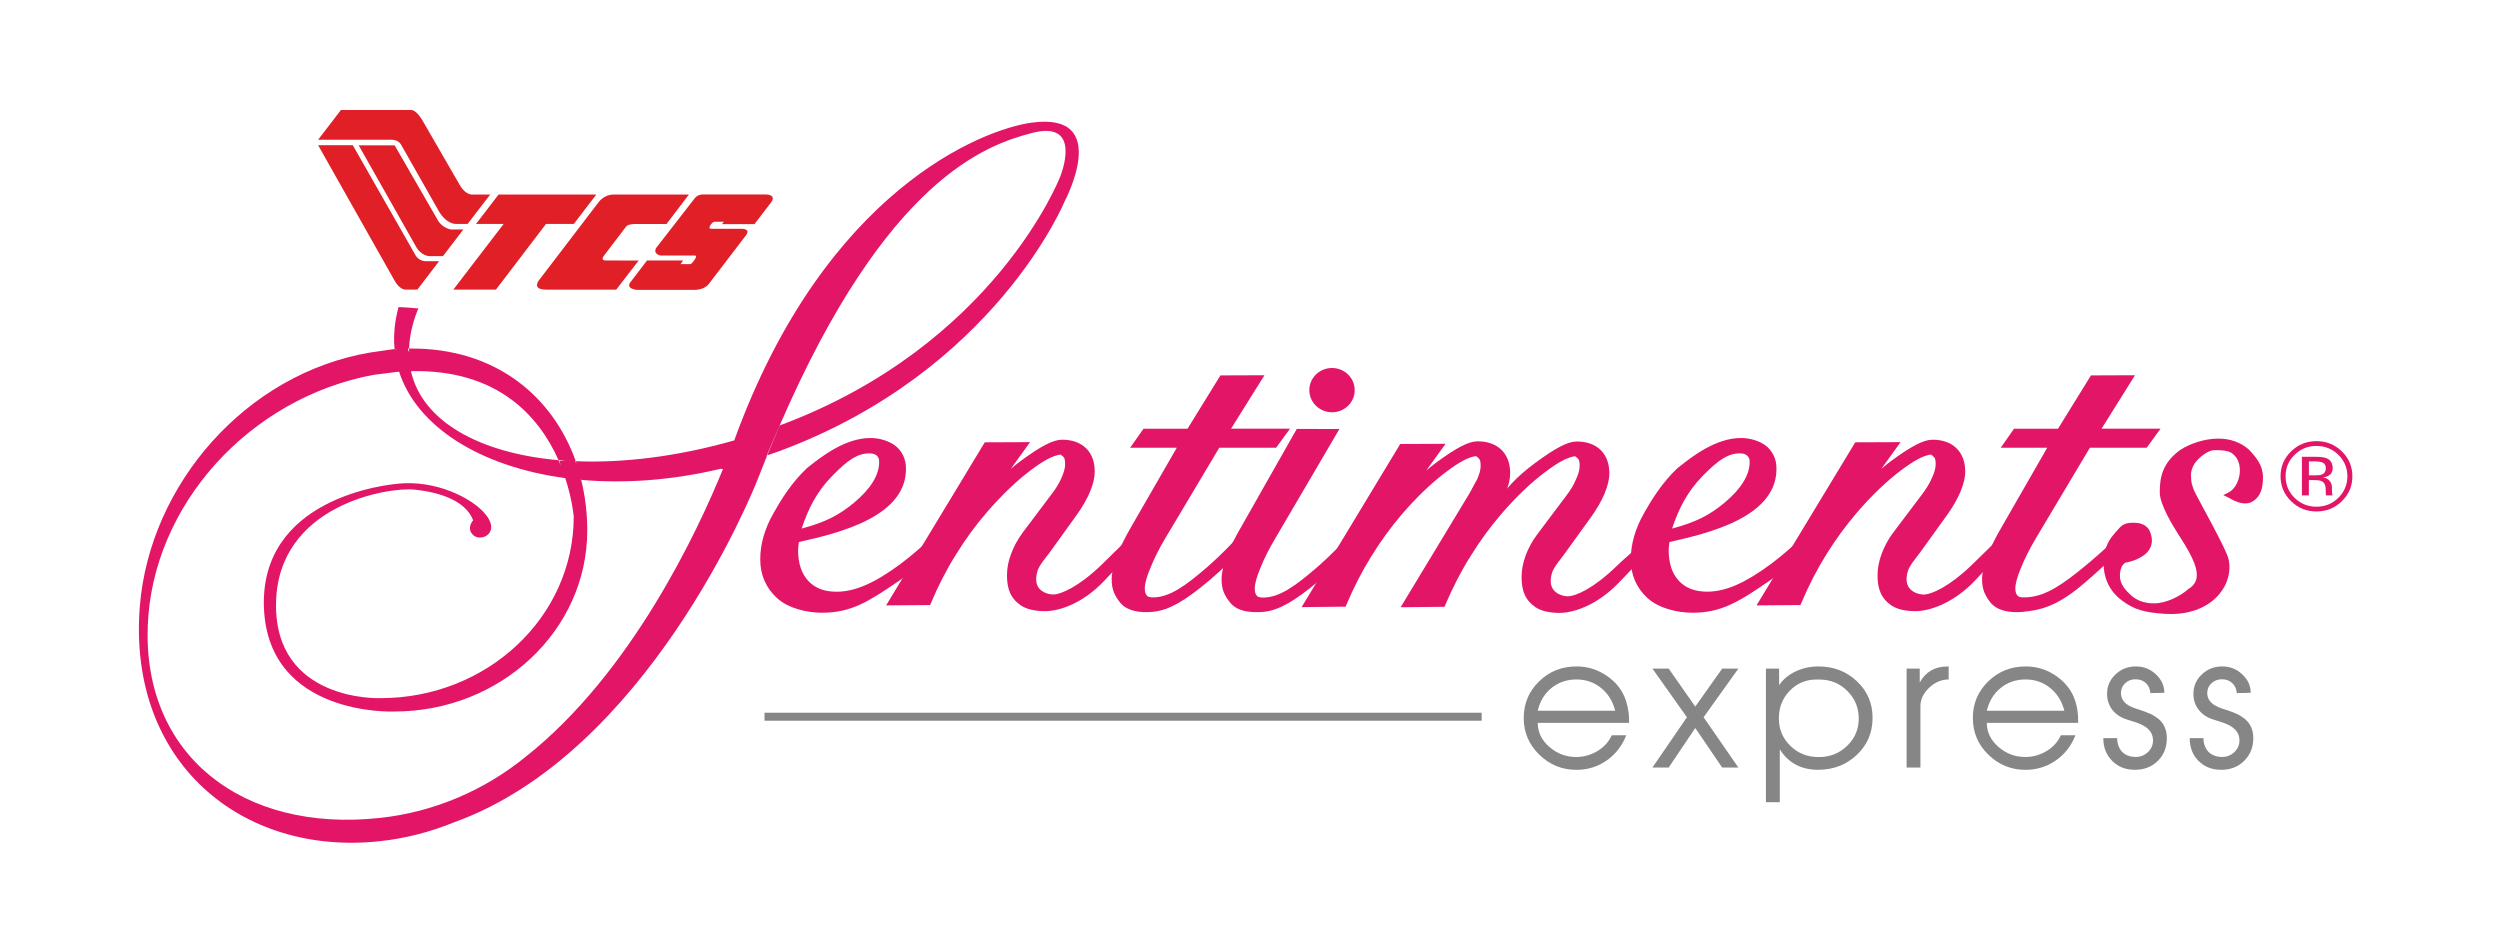 <?xml version="1.0" encoding="utf-8"?>
<!-- Generator: Adobe Illustrator 26.0.1, SVG Export Plug-In . SVG Version: 6.00 Build 0)  -->
<svg version="1.1" id="Layer_1" xmlns="http://www.w3.org/2000/svg" xmlns:xlink="http://www.w3.org/1999/xlink" x="0px" y="0px"
	 viewBox="0 0 432 161.5" style="enable-background:new 0 0 432 161.5;" xml:space="preserve">
<style type="text/css">
	.st0{fill:#868686;}
	.st1{fill-rule:evenodd;clip-rule:evenodd;fill:#E31566;}
	.st2{fill-rule:evenodd;clip-rule:evenodd;fill:#868686;}
	.st3{fill:#E31566;}
	.st4{fill:#E01F26;}
</style>
<g>
	<path class="st0" d="M389.37,127.56c0,1.56-0.52,2.86-1.57,3.9c-1.03,1.05-2.36,1.56-3.99,1.56c-1.58,0-2.88-0.51-3.9-1.53
		c-1.03-1.02-1.53-2.34-1.53-3.94h2.38c0,0.98,0.3,1.76,0.87,2.38c0.6,0.57,1.39,0.87,2.35,0.87c0.82,0,1.52-0.28,2.11-0.82
		c0.58-0.56,0.89-1.24,0.89-2.06c0-1.39-0.94-2.39-2.79-3.03l-1.92-0.62c-1.02-0.35-1.81-0.91-2.39-1.69
		c-0.58-0.77-0.86-1.67-0.86-2.69c0-1.3,0.48-2.41,1.44-3.34c0.98-0.93,2.16-1.39,3.55-1.39c1.34,0,2.49,0.45,3.45,1.37
		c0.97,0.9,1.46,1.96,1.46,3.18l-2.4,0.06c-0.07-0.72-0.32-1.3-0.8-1.74c-0.46-0.44-1.06-0.65-1.78-0.65c-0.7,0-1.3,0.23-1.79,0.68
		c-0.49,0.46-0.74,1.03-0.74,1.71c0,1.21,0.83,2.08,2.46,2.63c1.28,0.41,2.15,0.72,2.59,0.94c0.48,0.2,0.92,0.48,1.35,0.81
		C388.85,124.96,389.37,126.11,389.37,127.56"/>
	<path class="st1" d="M396.51,78.59c-1.05,1.02-1.56,2.25-1.56,3.71c0,1.45,0.51,2.69,1.54,3.72c1.04,1.02,2.31,1.54,3.79,1.54
		c1.48,0,2.74-0.51,3.79-1.54c1.03-1.03,1.56-2.27,1.56-3.72c0-1.45-0.53-2.69-1.56-3.71c-1.05-1.02-2.3-1.53-3.79-1.53
		C398.8,77.06,397.56,77.57,396.51,78.59 M404.68,86.6c-1.21,1.19-2.68,1.78-4.4,1.78c-1.71,0-3.18-0.59-4.39-1.78
		c-1.2-1.18-1.81-2.63-1.81-4.31c0-1.67,0.6-3.1,1.82-4.29c1.21-1.18,2.67-1.77,4.37-1.77c1.72,0,3.19,0.59,4.4,1.77
		c1.21,1.18,1.82,2.61,1.82,4.29C406.5,83.97,405.89,85.41,404.68,86.6 M401.45,79.98c-0.31-0.16-0.78-0.25-1.45-0.25h-1.02v2.41
		h1.08c0.51,0,0.88-0.04,1.15-0.14c0.45-0.18,0.69-0.53,0.69-1.04C401.9,80.48,401.75,80.15,401.45,79.98 M400.16,78.94
		c0.85,0,1.46,0.08,1.86,0.24c0.7,0.29,1.05,0.85,1.07,1.68c0,0.61-0.23,1.04-0.68,1.32c-0.23,0.15-0.57,0.25-0.98,0.32
		c0.53,0.09,0.91,0.3,1.17,0.65c0.25,0.34,0.36,0.7,0.36,1.03v0.49l0.02,0.49l0.07,0.36l0.04,0.08h-1.13l-0.02-0.07l-0.02-0.07
		l-0.03-0.22v-0.53c0-0.77-0.21-1.28-0.64-1.53c-0.24-0.14-0.7-0.21-1.33-0.22h-0.95v2.64h-1.2v-6.67H400.16z"/>
	<path class="st2" d="M281.51,124.91h-15.79c0,1.6,0.67,2.99,2.01,4.16c1.35,1.16,2.88,1.74,4.64,1.74c1.32,0,2.55-0.36,3.71-1.05
		c1.15-0.72,1.95-1.62,2.43-2.71h2.51c-0.72,1.84-1.87,3.3-3.41,4.38c-1.56,1.07-3.29,1.6-5.2,1.6c-2.5,0-4.64-0.88-6.43-2.63
		c-1.79-1.75-2.68-3.86-2.68-6.34s0.88-4.59,2.65-6.31c1.75-1.73,3.92-2.59,6.48-2.59c1.93,0,3.71,0.56,5.31,1.68
		c1.61,1.12,2.69,2.56,3.25,4.31c0.19,0.64,0.32,1.22,0.39,1.72C281.47,123.35,281.51,124.03,281.51,124.91 M279.11,122.81
		c-0.43-1.65-1.24-2.96-2.46-3.94c-1.21-0.98-2.64-1.46-4.24-1.46c-1.65,0-3.08,0.49-4.3,1.46c-1.21,0.98-2,2.29-2.39,3.94H279.11z"
		/>
	<polygon class="st2" points="300.39,132.63 297.59,132.63 292.94,125.8 288.35,132.63 285.54,132.63 291.5,123.94 285.54,115.54 
		288.35,115.54 292.94,122.1 297.59,115.54 300.39,115.54 294.38,123.94 	"/>
	<path class="st2" d="M323.58,124.03c0,2.54-0.89,4.68-2.71,6.4c-1.82,1.72-4.04,2.59-6.71,2.59c-2.91,0-5.12-1.18-6.61-3.53v9.13
		h-2.4v-23.09h2.28v2.87c0.68-0.99,1.62-1.79,2.84-2.37c1.21-0.58,2.53-0.87,3.96-0.87c2.62,0,4.83,0.85,6.64,2.56
		C322.69,119.43,323.58,121.54,323.58,124.03 M321.19,124.16c0-1.87-0.66-3.47-1.98-4.77c-1.33-1.32-2.95-1.97-4.88-1.97h-0.39
		c-1.88,0-3.44,0.65-4.7,1.97c-1.23,1.28-1.85,2.86-1.85,4.74c0,1.87,0.65,3.45,1.98,4.75c1.33,1.3,2.95,1.94,4.93,1.94
		c1.92,0,3.55-0.64,4.88-1.94C320.53,127.58,321.19,126.01,321.19,124.16"/>
	<path class="st0" d="M336.74,117.41c-1.24,0-2.38,0.48-3.38,1.43c-1.01,0.96-1.51,2.01-1.51,3.19v0.19v10.41h-2.39v-17.09h2.27v2.4
		c1.02-1.85,2.6-2.77,4.77-2.77h0.23V117.41z"/>
	<path class="st2" d="M359.11,124.91h-15.79c0,1.6,0.67,2.99,2.02,4.16c1.32,1.16,2.89,1.74,4.64,1.74c1.31,0,2.55-0.36,3.71-1.05
		c1.14-0.72,1.95-1.62,2.42-2.71h2.53c-0.73,1.84-1.86,3.3-3.43,4.38c-1.56,1.07-3.29,1.6-5.21,1.6c-2.48,0-4.62-0.88-6.42-2.63
		c-1.8-1.75-2.67-3.86-2.67-6.34s0.88-4.59,2.65-6.31c1.77-1.73,3.93-2.59,6.48-2.59c1.95,0,3.71,0.56,5.32,1.68
		c1.6,1.12,2.7,2.56,3.25,4.31c0.2,0.64,0.33,1.22,0.39,1.72C359.07,123.35,359.11,124.03,359.11,124.91 M356.72,122.81
		c-0.42-1.65-1.25-2.96-2.46-3.94c-1.21-0.98-2.63-1.46-4.26-1.46c-1.63,0-3.07,0.49-4.27,1.46c-1.22,0.98-2.01,2.29-2.41,3.94
		H356.72z"/>
	<path class="st0" d="M374.43,127.56c0,1.56-0.5,2.86-1.54,3.9c-1.04,1.05-2.38,1.56-4,1.56c-1.58,0-2.88-0.51-3.9-1.53
		c-1.02-1.02-1.54-2.34-1.54-3.94h2.4c0,0.98,0.3,1.76,0.86,2.38c0.59,0.57,1.36,0.87,2.33,0.87c0.83,0,1.53-0.28,2.11-0.82
		c0.59-0.56,0.89-1.24,0.89-2.06c0-1.39-0.92-2.39-2.78-3.03l-1.91-0.62c-1.02-0.35-1.82-0.91-2.4-1.69
		c-0.56-0.77-0.85-1.67-0.85-2.69c0-1.3,0.48-2.41,1.44-3.34c0.98-0.93,2.16-1.39,3.54-1.39c1.34,0,2.49,0.45,3.46,1.37
		c0.96,0.9,1.46,1.96,1.46,3.18l-2.41,0.06c-0.06-0.72-0.32-1.3-0.79-1.74c-0.47-0.44-1.07-0.65-1.8-0.65
		c-0.7,0-1.29,0.23-1.78,0.68c-0.49,0.46-0.72,1.03-0.72,1.71c0,1.21,0.8,2.08,2.45,2.63c1.28,0.41,2.14,0.72,2.59,0.94
		c0.47,0.2,0.92,0.48,1.35,0.81C373.93,124.96,374.43,126.11,374.43,127.56"/>
	<rect x="132.11" y="123.16" class="st0" width="123.92" height="1.38"/>
	<path class="st1" d="M241.96,76.72l7.83-0.03l-3.34,4.63c0.52-0.44,1.07-0.89,1.67-1.34c3.51-2.6,5.66-3.72,7.19-3.72
		c1.74,0,3.13,0.5,4.14,1.47c0.99,0.98,1.51,2.34,1.51,4.05c0,1.02-0.28,2.2-0.84,3.5c-0.51,1.24-1.29,2.6-2.33,4.03l-0.1,0.15
		l-0.17,0.05c-0.03,0.01-0.68,0.19-1.43,0.19c-1.35,0-1.96-0.57-2.25-1.04c-0.68-1.15-0.22-3.06,1.41-5.83
		c0.39-0.89,0.6-1.65,0.6-2.26c0-0.47,0-1.02-0.26-1.27l-0.2-0.24l-0.34-0.25c-1.39,0.21-2.89,1.03-5.15,2.73
		c-2.46,1.84-5.03,4.28-7.62,7.29c-1.92,2.23-3.7,4.68-5.29,7.26c-1.61,2.57-3.06,5.4-4.34,8.43l-0.13,0.31l-7.6,0.08L241.96,76.72z
		"/>
	<path class="st3" d="M269.48,105.91c-1.44,0-3.4-0.23-4.59-1.33c-1.74-1.37-1.96-3.34-1.96-4.91c0-1.16,0.23-2.4,0.7-3.68
		c0.47-1.26,1.13-2.48,1.98-3.62l4.98-6.63c0.74-0.95,1.33-1.91,1.72-2.85c0.44-0.93,0.65-1.71,0.65-2.31c0-0.47,0-1.02-0.25-1.27
		l-0.21-0.23l-0.34-0.25c-1.37,0.21-2.88,1.03-5.16,2.74c-2.46,1.84-5.02,4.29-7.6,7.28c-1.92,2.24-3.71,4.68-5.29,7.26
		c-1.62,2.54-3.07,5.39-4.37,8.43l-0.11,0.31l-7.6,0.08l15.07-24.93l0.94,0.27l-0.47,7.71c3.06-3.95,4.28-5.42,7.69-7.97
		c3.51-2.61,5.66-3.72,7.19-3.72c1.75,0,3.15,0.5,4.14,1.47c1,0.98,1.5,2.34,1.5,4.05c0,1.02-0.29,2.2-0.83,3.5
		c-0.52,1.24-1.3,2.6-2.32,4.03l-4.68,6.48l-0.58,0.78c-0.62,0.79-1.06,1.36-1.42,2.16c-0.44,1.31-0.4,2.39,0.16,3.13
		c0.67,0.93,2,1.15,2.45,1.15c1.41,0,4.42-1.33,8.33-5.08c1.02-0.98,1.71-1.59,2.31-2.11c1.5-1.32,2.23-2,5.89-6.56l0.37-0.46l1,1.1
		l-0.27,0.33c-1.23,1.56-2.15,2.74-2.9,3.68c-2.73,3.49-2.73,3.49-5.7,6.57l-0.2,0.21C276.02,104.53,272.02,105.9,269.48,105.91"/>
	<path class="st3" d="M375.15,106.1c-0.35,0-0.69-0.01-1.05-0.03c-3.64-0.23-5.31-0.75-7.4-2.28c-2.11-1.57-3.2-3.77-3.2-6.51
		c0-1.98,0.62-3.67,1.81-5l0.45-0.52c0.76-0.89,1.22-1.43,2.81-1.43c1.17,0,2.07,0.2,2.79,1.19c0.65,1.35,0.65,2.49,0.02,3.47
		c-1.02,1.57-3.43,2.14-4.11,2.23c-0.3,0.2-0.52,0.46-0.68,0.81c-0.18,0.4-0.27,0.92-0.27,1.54c0,1.37,1,2.46,1.99,3.36
		c1.01,0.88,2.33,1.33,3.92,1.33c2.05,0,4.51-1.22,5.86-2.43c0.83-0.51,1.26-1.07,1.44-1.78c0.5-2.09-1.49-5.19-3.24-7.92
		c-0.72-1.13-3.08-4.93-3.08-7.01c0-2.36,0.29-5.08,3.62-7.43c1.49-0.94,3.97-1.9,6.49-1.9c2.08,0,3.85,0.64,5.28,1.89
		c1.3,1.37,2.44,2.75,2.44,4.78c0,1.58-0.24,3.32-1.9,4.25c-0.35,0.19-0.73,0.28-1.17,0.28c-1.06,0-2.1-0.56-2.67-0.88l-0.22-0.12
		l-0.89-0.44l0.89-0.44c1.02-0.51,1.77-1.81,1.94-3.28c0.15-1.39-0.26-2.64-1.12-3.33c-0.35-0.36-1.06-0.71-2.84-0.71l-0.57,0.01
		c-0.54,0.01-1.85,0.65-2.83,1.75c-0.56,0.63-1.19,1.67-1.04,2.95c0,0.86,0.17,1.37,0.52,2.27c0.1,0.27,0.83,1.6,1.58,3.01
		c2.19,4.04,4.16,7.77,4.4,8.94c0.42,2.02-0.16,4.17-1.59,5.9C381.67,104.87,378.69,106.1,375.15,106.1"/>
	<path class="st1" d="M142.03,105.88c-2.43,0-5.77-0.68-7.83-2.59c-1.87-1.75-2.83-3.98-2.83-6.63c0-2.64,0.77-5.33,2.3-7.99
		c1.17-2.11,3.07-5.24,5.76-7.77l0.43-0.34c2-1.58,6.17-4.87,10.51-4.87c1.3,0,2.5,0.29,3.62,0.87c1.48,0.76,2.44,2.28,2.55,3.97
		c0.49,8.73-11.66,11.6-18.49,13.13c-0.09,0.65-0.14,1.09-0.14,1.41c0,2.28,0.6,4.07,1.77,5.32c1.16,1.25,2.77,1.86,4.9,1.86
		c3.13,0,6.53-1.47,10.99-4.77c4.43-3.28,8.92-7.9,13.38-13.73l0.27-0.36l1.25,0.74l-0.31,0.43c-5.18,7.04-9.47,12.13-14.84,15.83
		C150.06,103.98,147.08,105.88,142.03,105.88 M150.23,78.34c-1.96,0-3.65,1.03-6.44,3.92c-2.72,2.78-4.12,5.67-5.27,9.08
		c4.13-1.12,6.4-2.27,9.07-4.48c2.87-2.4,4.33-4.77,4.33-7.02c0-0.59-0.14-0.83-0.4-1.1C151.23,78.48,150.81,78.34,150.23,78.34"/>
	<path class="st1" d="M180.57,105.61c-1.43,0-3.39-0.23-4.61-1.33c-1.73-1.38-1.95-3.34-1.95-4.91c0-1.16,0.22-2.4,0.71-3.66
		c0.46-1.28,1.14-2.49,1.97-3.64l4.98-6.62c0.76-0.96,1.34-1.92,1.75-2.86c0.41-0.93,0.63-1.69,0.63-2.31c0-0.45,0-1.01-0.25-1.28
		l-0.2-0.21l-0.35-0.25c-1.37,0.21-2.88,1.02-5.15,2.72c-2.46,1.85-5.02,4.31-7.61,7.3c-1.93,2.24-3.71,4.68-5.29,7.25
		c-1.61,2.54-3.06,5.37-4.34,8.43l-0.14,0.31l-7.6,0.06l17.05-28.18L178,76.4l-3.34,4.63c0.51-0.44,1.07-0.89,1.67-1.34
		c3.51-2.59,5.66-3.71,7.19-3.71c1.74,0,3.14,0.5,4.15,1.47c1,0.98,1.5,2.34,1.5,4.05c0,1.03-0.27,2.18-0.83,3.51
		c-0.51,1.22-1.3,2.59-2.32,4.02l-4.67,6.48l-0.61,0.8c-0.61,0.78-1.03,1.35-1.39,2.13c-0.44,1.32-0.4,2.39,0.14,3.14
		c0.68,0.93,1.99,1.14,2.44,1.15c1.41,0,4.44-1.33,8.36-5.08c4.16-4.02,8.68-8.55,13.42-14.51l0.38-0.47l1.01,1.09l-0.27,0.33
		c-6.54,8.27-10.78,12.89-14.05,16.31C187.12,104.25,183.09,105.61,180.57,105.61"/>
	<path class="st3" d="M198.1,105.78c-2.04,0-3.48-0.49-4.42-1.5c-1.03-1.28-1.58-2.32-1.58-4.18c0-1.13,0.29-2.45,0.89-4.03
		c0.59-1.54,1.46-3.29,2.58-5.21l7.78-13.49h-8.06l2.31-3.29h7.61l5.68-9.21l7.61-0.03l-5.77,9.23h10.19l-2.41,3.3h-9.82
		l-9.28,15.56c-1.12,1.88-2,3.64-2.63,5.23c-0.64,1.51-0.96,2.7-0.96,3.52c0,0.59,0.13,1.02,0.41,1.29c0.16,0.15,0.39,0.25,1,0.26
		c2.81,0,5.52-1.89,9.56-5.4c4.1-3.6,8.45-8.51,12.93-14.6l0.32-0.44l1.42,1.21l-0.27,0.36c-4.94,6.77-9.71,12.14-14.18,15.9
		c-4.21,3.56-6.97,5.13-9.54,5.43C199.02,105.76,198.56,105.78,198.1,105.78"/>
	<path class="st1" d="M292.45,105.88c-2.43,0-5.77-0.68-7.82-2.59c-1.88-1.75-2.83-3.98-2.83-6.63c0-2.64,0.78-5.33,2.29-7.99
		c1.19-2.12,3.09-5.25,5.77-7.77l0.43-0.33c2-1.59,6.17-4.88,10.51-4.88c1.29,0,2.51,0.29,3.63,0.87c1.46,0.76,2.44,2.28,2.53,3.97
		c0.49,8.73-11.64,11.6-18.48,13.13c-0.09,0.61-0.13,1.08-0.13,1.41c0,2.27,0.59,4.06,1.77,5.31c1.18,1.25,2.76,1.86,4.89,1.86
		c3.15,0,6.53-1.47,10.99-4.77c4.43-3.28,8.92-7.9,13.36-13.73l0.27-0.35l1.28,0.73l-0.32,0.43c-5.19,7.04-9.48,12.13-14.85,15.83
		C300.48,103.98,297.5,105.88,292.45,105.88 M300.66,78.34c-1.96,0-3.64,1.03-6.46,3.92c-2.71,2.8-4.12,5.68-5.27,9.08
		c4.13-1.12,6.42-2.27,9.08-4.48c2.86-2.4,4.33-4.77,4.33-7.02c0-0.59-0.14-0.83-0.4-1.08C301.66,78.48,301.22,78.34,300.66,78.34"
		/>
	<path class="st1" d="M331,105.61c-1.44,0-3.4-0.23-4.61-1.33c-1.73-1.38-1.95-3.34-1.95-4.91c0-1.17,0.25-2.4,0.7-3.66
		c0.48-1.28,1.13-2.5,1.98-3.64l4.99-6.62c0.74-0.96,1.32-1.92,1.73-2.86c0.42-0.92,0.64-1.69,0.64-2.31c0-0.45,0-1.01-0.27-1.27
		L334,78.79l-0.34-0.25c-1.37,0.21-2.87,1.02-5.15,2.72c-2.46,1.85-5.03,4.3-7.62,7.3c-1.94,2.26-3.72,4.7-5.3,7.25
		c-1.58,2.53-3.05,5.37-4.34,8.43l-0.14,0.31l-7.58,0.06l17.06-28.18l7.83-0.03l-3.34,4.63c0.51-0.44,1.07-0.89,1.66-1.34
		c3.52-2.59,5.66-3.71,7.2-3.71c1.74,0,3.14,0.5,4.13,1.47c1,0.97,1.52,2.34,1.52,4.05c0,1.03-0.29,2.18-0.84,3.51
		c-0.53,1.24-1.3,2.6-2.32,4.02l-4.67,6.48l-0.61,0.79c-0.59,0.79-1.04,1.36-1.4,2.15c-0.44,1.32-0.39,2.39,0.16,3.14
		c0.68,0.93,1.99,1.14,2.44,1.15c1.41,0,4.42-1.33,8.34-5.08c4.18-4.02,8.69-8.55,13.45-14.51l0.37-0.47l1,1.09l-0.26,0.33
		c-6.53,8.24-10.78,12.88-14.06,16.31C337.52,104.25,333.4,105.61,331,105.61"/>
	<path class="st3" d="M348.51,105.78c-2.04,0-3.47-0.49-4.42-1.5c-1.03-1.28-1.58-2.32-1.59-4.18c0-1.12,0.31-2.45,0.93-4.03
		c0.58-1.55,1.44-3.3,2.58-5.21l7.75-13.49h-8.04l2.31-3.29h7.6l5.69-9.21l7.61-0.03l-5.78,9.23h10.2l-2.41,3.3h-9.81l-9.28,15.56
		c-1.13,1.89-2.01,3.66-2.64,5.23c-0.64,1.52-0.96,2.7-0.96,3.52c0,0.6,0.14,1.02,0.42,1.29c0.13,0.12,0.35,0.25,0.99,0.26
		c2.88,0,5.43-1.23,9.54-4.53c2.61-2.09,4.11-3.44,7.58-6.7l0.71-0.68l0.32,2.43l-0.46,0.44c-3.37,3.18-5.06,4.78-7.58,6.91
		c-4.71,3.99-7.71,4.33-9.89,4.59C349.44,105.76,348.98,105.78,348.51,105.78"/>
	<path class="st3" d="M217.09,105.78c-2.04,0-3.48-0.49-4.4-1.5c-1.05-1.28-1.6-2.32-1.6-4.18c0-1.13,0.3-2.45,0.91-4.03
		c0.58-1.55,1.46-3.3,2.59-5.22l9.49-16.73l7.37,0.01l-11.04,18.83c-1.12,1.88-2.01,3.64-2.63,5.23c-0.64,1.51-0.96,2.7-0.96,3.52
		c0,0.59,0.13,1.02,0.41,1.29c0.12,0.12,0.36,0.25,1,0.26c2.81,0,5.51-1.89,9.55-5.4c4.09-3.59,8.44-8.5,12.91-14.6l0.33-0.44
		l1.44,1.21l-0.26,0.36c-4.96,6.77-9.73,12.12-14.2,15.9c-4.21,3.56-6.96,5.13-9.54,5.43C218,105.76,217.56,105.78,217.09,105.78"/>
	<path class="st3" d="M234.09,67.42c0,2.11-1.75,3.82-3.92,3.82c-2.15,0-3.92-1.71-3.92-3.82c0-2.12,1.76-3.83,3.92-3.83
		C232.34,63.59,234.09,65.3,234.09,67.42"/>
	<path class="st3" d="M178.23,21.2c-8.41,1.16-35.59,11.6-51.3,54.76l-0.04,0.14l0.4-0.13l-0.41,0.14l0.01-0.01
		c-9.81,2.8-19.19,3.93-27.4,3.6l0.13,0.43l-0.25-0.45l0.12,0.01c-4.01-11.21-13.88-19.63-28.8-19.46v0.65l-0.23-0.64l0.23-0.01
		c0.07-2,0.51-4.13,1.37-6.37l0.23-0.56c-1.19-0.12-2.35-0.19-3.42-0.24c-0.69,2.53-0.91,4.95-0.69,7.26l0.7-0.03l-0.7,0.07
		l-0.01-0.05l-0.08,0.01L64,60.91c-21.54,3.64-38.1,22.81-39.83,43.76c-2.21,27.06,17.63,43.27,41.46,40.69
		c4.44-0.48,8.7-1.59,12.69-3.21c33.36-11.89,51.67-56.91,52.57-59.23c0.57-1.44,1.12-2.84,1.68-4.23l-0.23,0.07l0.16-0.08
		l2.19-5.09l-0.17,0.01l0.19-0.07l0.02-0.01c18.55-42.84,35.88-48.5,43.55-50.53c9.03-2.38,4.92,7.54,4.92,7.54
		S172,59.66,134.73,73.52c-0.71,1.67-1.43,3.39-2.16,5.17c0.7-0.25,1.42-0.48,2.14-0.75C172,64.09,184,34.73,184,34.73
		S192.26,19.24,178.23,21.2 M71.01,64.14L71.01,64.14c15.26-0.37,22.3,8.14,25.5,15.37c0.36,0.03,0.77,0.05,1.16,0.08l-1,0.07
		l0.23,0.8c-0.13-0.31-0.25-0.62-0.39-0.94C82.8,78.31,72.96,72.79,71.01,64.14l-0.19,0.02L71.01,64.14z M90.81,130.79
		c-7,5.7-15.72,9.54-25.18,10.55c-23.83,2.58-40.89-10.91-40.1-33.11c0.75-21,17.64-39.49,39.04-43.46l4.07-0.51l0.32-0.02v-0.02
		L69,64.25h-0.03c3.1,9.55,14.09,16.4,28.71,18.37v-0.01l0.02,0.01h-0.02c1.24,3.79,1.46,6.65,1.46,6.65
		c0,17.35-14.96,31.37-33.38,31.37h-0.18c0,0-18.14,0.63-17.88-16.39c0.26-17.03,19.43-20.14,23.98-19.64
		c4.74,0.5,8.87,2.1,10.08,5.3c0,0-1.25,1.34,0,2.54c1.27,1.21,4.43-0.16,2.53-3.05c-1.9-2.89-7.95-6.1-14.24-5.9
		c-3.84,0.09-25.18,2.83-24.44,21.56c0.76,18.73,22.32,17.89,22.32,17.89h0.19c18.42,0,33.36-14.02,33.36-31.31
		c0-2.99-0.36-5.92-1.05-8.72l-0.12-0.02l0.1-0.05l0.02,0.07c7.38,0.66,15.54,0.11,24.03-1.9l0.48,0.01
		C120.6,91.69,109.14,116.31,90.81,130.79"/>
	<path class="st4" d="M58.91,19.01h12.14c0,0,0.94-0.15,2.25,2.32l6.22,10.76c0,0,0.79,1.41,1.92,1.52h3.27l-3.9,5.08h-2.13
		c0,0-1.72,0.02-3.06-2.58l-6.29-11.07c0,0-0.44-0.95-1.77-0.89H54.97L58.91,19.01z"/>
	<path class="st4" d="M61.98,25.11h6.21l7.35,12.74c0,0,0.63,1.47,2.37,1.8h2.16l-3.53,4.61h-2.27c0,0-1.49,0.07-2.47-1.8
		L61.98,25.11z"/>
	<path class="st4" d="M54.97,25.09h5.99L71.7,43.93c0,0,0.49,1.08,1.67,1.2h2.51l-3.76,4.91H70c0,0-1,0.01-1.89-1.68L54.97,25.09z"
		/>
	<path class="st4" d="M119.04,33.62h-13.08c0,0-1.46-0.07-2.53,1.33L93.23,48.3c0,0-1.56,1.75,1.19,1.75h12.06l3.88-5.03l-5.55-0.01
		c0,0-1.17,0.12-0.44-0.84l3.89-5.11c0,0,0.35-0.35,1.54-0.35h5.37L119.04,33.62z"/>
	<path class="st4" d="M124.77,38.73l0.3-0.41h-1.58c0,0-0.25-0.06-0.61,0.41c0,0-0.64,0.81,0,0.81h5.3c0,0,1.62-0.05,0.71,1.14
		l-6.34,8.3c0,0-0.65,1.11-2.6,1.11h-9.9c0,0-1.91-0.16-1.16-1.26l2.92-3.82h6.23l-0.43,0.63h1.68c0,0,0.16,0.04,0.5-0.44
		c0,0,0.87-1.02,0.29-1.04h-5.92c0,0-1.37-0.23-0.77-1.32l6.57-8.46c0,0,0.45-0.78,1.52-0.78h10.75c0,0,2.08-0.04,1,1.4l-2.86,3.73
		L124.77,38.73z"/>
	<polygon class="st4" points="86.15,33.62 82.25,38.7 87.03,38.7 78.34,50.04 85.7,50.04 94.35,38.7 99.15,38.7 103.04,33.62 	"/>
</g>
</svg>
